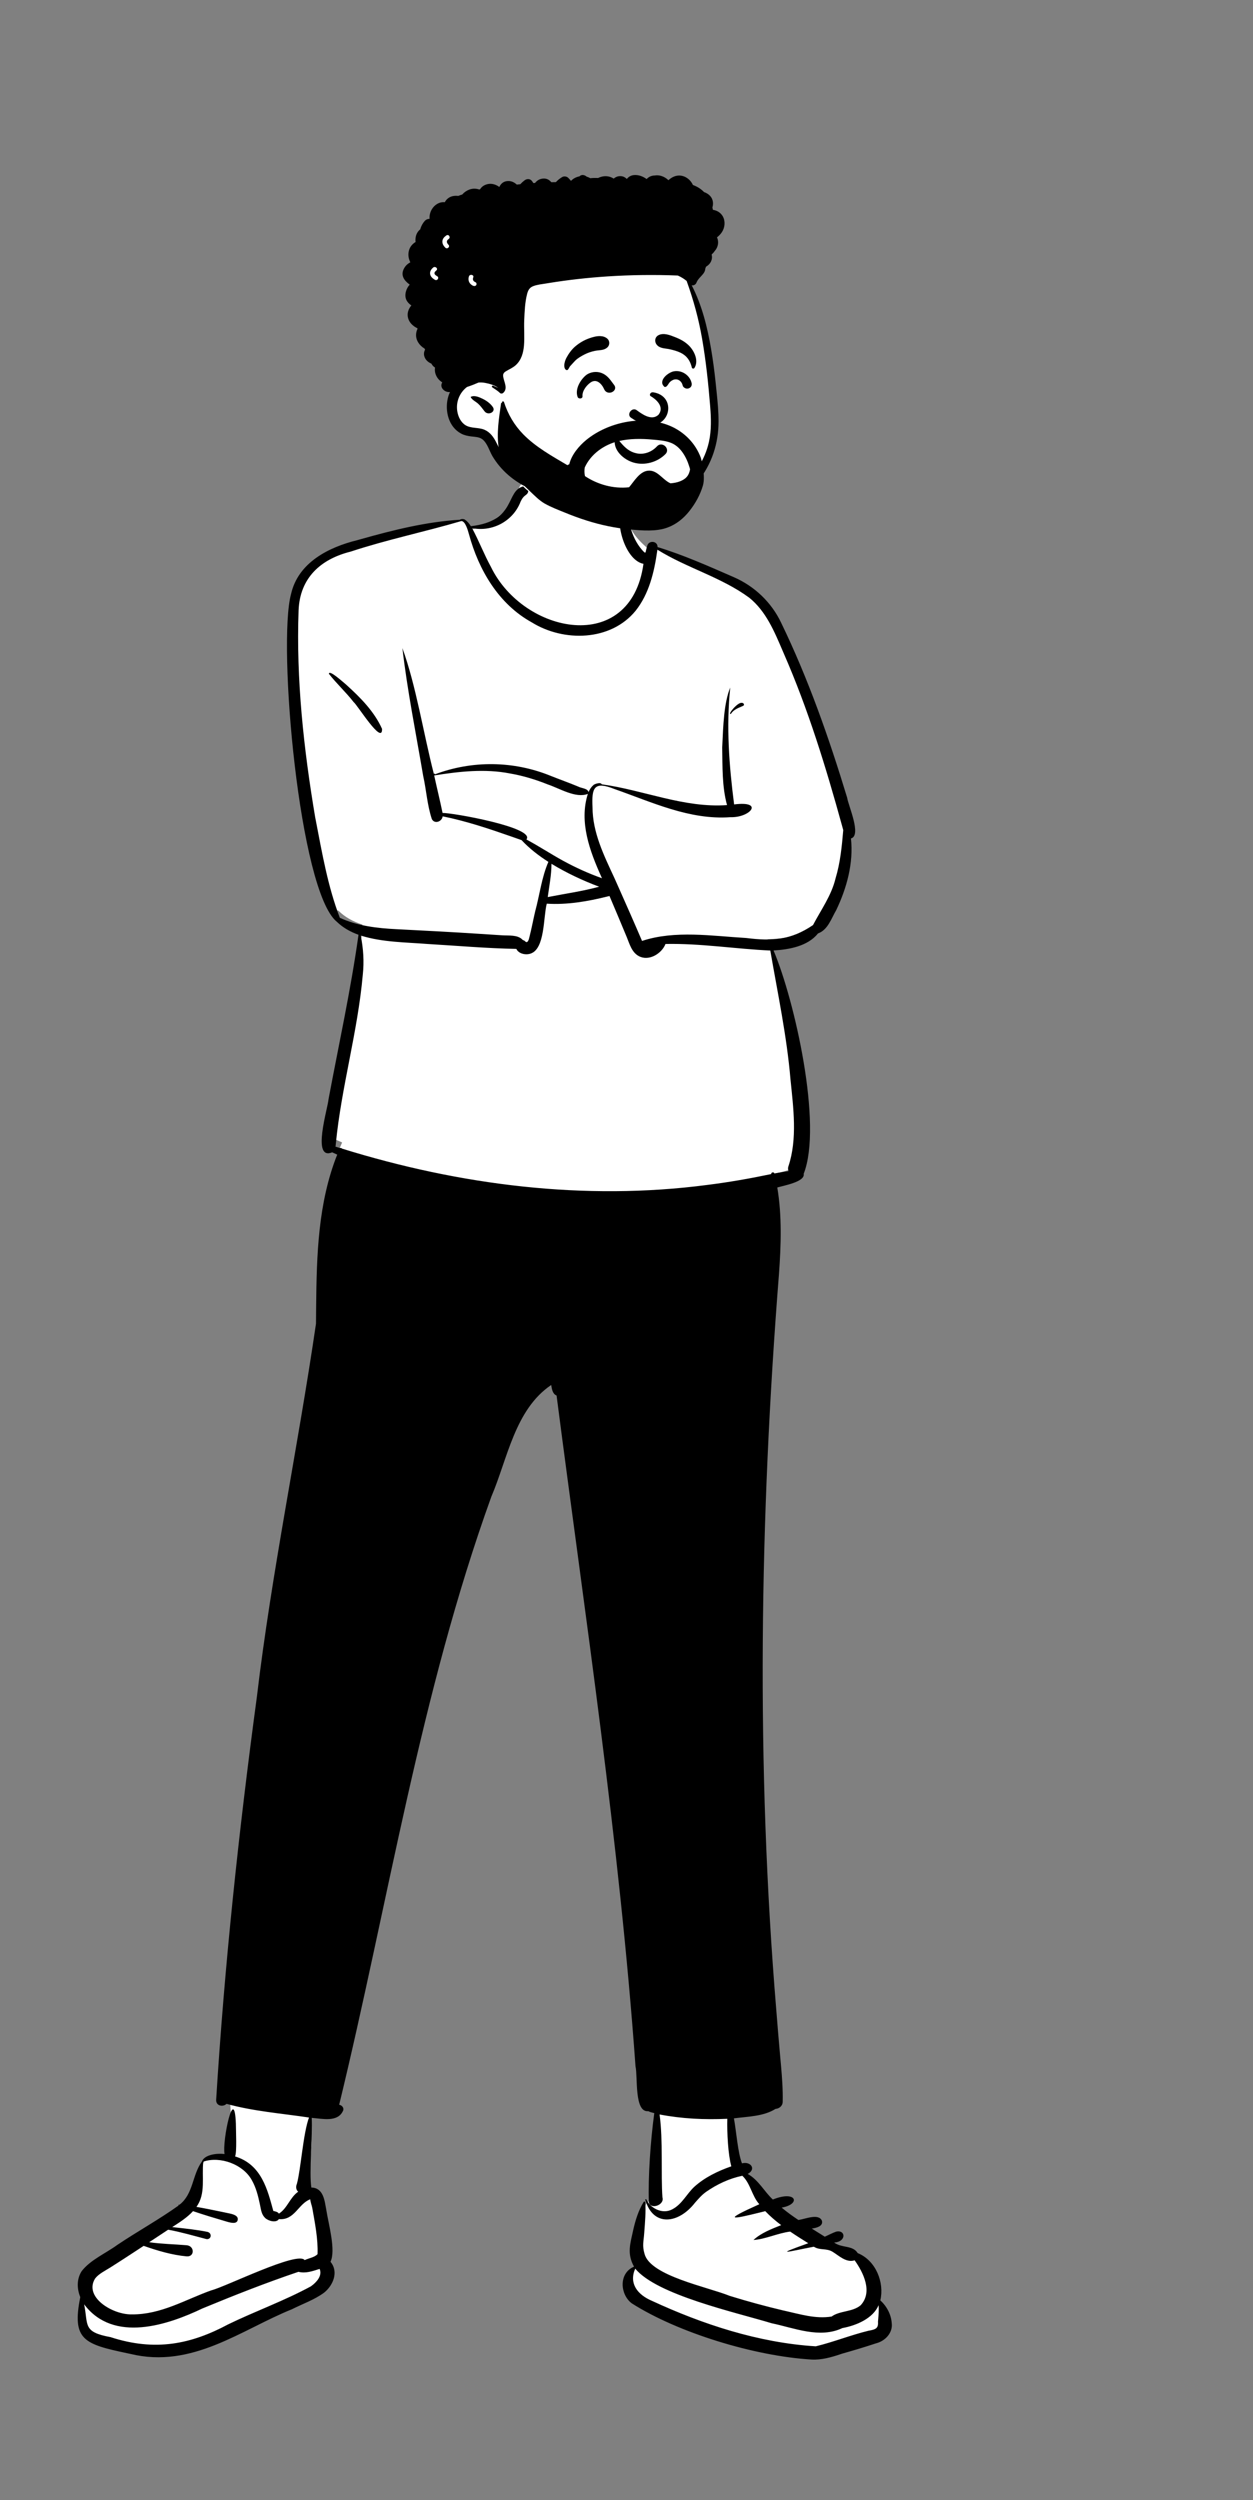 <svg width="391" height="780" viewBox="0 0 391 780" fill="none" xmlns="http://www.w3.org/2000/svg">
<rect x="0" y="0" width="391" height="780" fill="#808080" stroke="none"/>
<path fill-rule="evenodd" clip-rule="evenodd" d="M274.216 718.537C275.649 712.754 273.54 708.14 267.483 704.734C266.962 703.358 255.257 698.896 245.956 692.346C237.599 686.462 231.538 678.383 231.284 677.935C231.284 677.935 229.405 673.573 229.191 671.604C228.164 662.161 228.758 655.971 228.124 653.034C232.397 652.474 242.904 375.461 241.205 366.28C243.988 365.669 246.94 365.025 249.593 363.459C249.805 363.405 249.457 362.791 249.467 362.676C256.123 349.633 245.912 305.286 239.512 293.007C244.594 292.875 251.289 292.185 254.435 287.95C255.925 287.461 256.864 286.609 257.587 285.239C258.419 283.934 259.191 282.566 259.887 281.163C263.273 274.142 265.362 266.346 264.233 258.611C264.448 258.543 265.557 258.536 265.612 258.226C265.721 256.325 265.371 254.649 264.798 252.853C258.983 232.623 251.984 212.706 242.731 193.661C238.095 183.467 228.502 179.747 218.562 175.92C213.781 174.045 208.997 171.881 204.007 170.653C203.944 170.305 204.242 169.245 203.588 169.331C202.78 169.499 202.939 170.795 202.64 171.523C191.101 162.095 198.418 157.237 191.46 152.073C184.261 148.343 175.48 148.192 167.542 148.999C164.614 149.084 162.27 150.401 161.58 153.343C159.062 159.431 153.164 163.911 146.729 165.285C146.197 164.34 144.735 161.631 143.916 162.486C134.623 162.803 120.532 166.208 111.833 168.755C103.1 170.981 94.266 175.045 91.982 184.515C87.836 201.39 94.431 270.741 105.249 284.097L105.601 284.103C107.518 286.062 110.125 287.497 113.079 288.46C113.013 294.703 111.041 300.8 110.06 306.906C107.85 317.98 106.152 329.067 103.691 340.2C103.68 341.441 98.998 358.415 103.614 355.011C104.567 355.479 105.734 355.989 106.76 356.426C101.856 367.582 99.611 385.582 99.959 399.364C100.046 407.571 99.706 414.76 97.861 423.165C84.215 494.377 72.182 653.657 71.9 655.786C71.639 657.821 73.366 668.868 71.9 671.782C70.598 674.369 65.045 672.842 63.983 673.839C61.225 678.323 62.488 681.18 60.225 685.657C59.065 686.693 56.47 688.959 55.619 690.553C53.896 692.209 25.361 710.898 26.517 713.734C26.517 713.734 26.387 715.094 26.343 715.39C23.91 729.518 27.962 729.4 41.069 731.479C60.215 734.849 74.525 728.364 90.707 719.699C96.084 716.08 103.727 709.17 101.239 700.986C101.171 700.485 99.695 691.877 99.11 687.506C99.11 687.506 100.696 684.006 94.558 684.442C95.567 683.337 97.785 669.012 97.028 667.117C96.548 662.236 97.294 657.805 97.058 652.781C99.629 652.972 144.768 439.388 173.081 426.116C173.256 427.534 172.916 430.175 174.803 430.44C183.56 498.629 204.616 651.387 205.583 651.655C204.132 659.441 204.176 677.493 204.149 685.223C203.926 685.43 202.907 686.338 202.743 686.559C202.709 686.502 202.045 687.164 202.011 687.181L201.921 686.976C198.939 693.688 194.592 700.601 198.434 707.179C195.583 706.971 196.04 712.448 195.913 714.968C197.537 719.899 243.705 733.205 254.022 733.836C257.412 734.427 273.199 729.415 276.237 728.695C280.173 727.961 276.311 720.658 274.216 718.537Z" fill="white"/>
<path fill-rule="evenodd" clip-rule="evenodd" d="M163.501 151.686C164.995 151.64 165.281 153.516 164.259 154.294L164.217 154.325C163.346 154.942 162.938 155.493 162.465 156.477C160.161 162.563 153.663 166.054 147.307 164.762C149.515 168.871 150.997 172.849 153.207 176.889C163.382 197.808 196.798 204.613 200.794 175.911C194.671 174.73 191.042 160.989 194.971 156.889L195.077 157.388C196.21 162.77 196.985 168.281 201.073 172.339C201.197 172.375 201.316 172.386 201.434 172.386C201.589 171.65 201.769 170.921 201.992 170.206C202.536 168.462 205.26 168.79 205.183 170.677C213.337 173.156 221.173 176.668 228.972 180.062C235.456 182.884 240.757 187.934 243.777 194.328C252.246 211.818 258.712 230.28 264.349 248.853C264.727 251.363 268.942 260.692 265.541 261.588C266.375 269.273 264.242 277.046 260.945 283.946C259.416 286.539 258.336 290.133 255.264 291.214C252.073 295.214 246.24 296.251 241.383 296.534C247.915 311.88 256.79 350.971 250.789 366.22C251.321 368.722 244.405 369.91 242.555 370.482C244.046 379.377 243.721 388.539 243.078 397.498C237.055 473.913 235.912 550.748 242.249 627.182C242.621 631.946 243.023 636.71 243.448 641.472L243.705 644.327C244.042 648.128 244.329 651.915 244.241 655.747C244.213 657.076 243.108 657.875 242.004 657.944C238.295 660.306 233.313 660.325 229.023 660.895C229.781 665.023 230.205 671.464 231.532 674.937C234.293 674.217 236.072 676.786 233.32 678.237C236.708 680.113 238.45 683.704 241.162 686.225C248.61 683.206 249.997 687.717 243.911 688.745C245.566 690.124 247.322 691.398 249.138 692.607L249.267 692.589C251.415 692.264 255.463 690.492 256.479 692.839C256.936 694.538 254.834 695.077 253.312 695.284C254.663 696.134 256.018 696.979 257.374 697.824C258.56 697.302 259.736 696.652 260.946 696.234C263.923 695.573 264.18 699.429 260.295 699.647C262.729 701.441 266.089 700.408 267.645 702.94C273.338 705.234 276.029 712.163 274.7 717.7C276.699 719.474 278.102 722.133 278.264 724.805C278.65 727.668 276.367 730.361 273.274 731.115C269.791 732.272 266.257 733.328 262.733 734.321L262.364 734.448C259.459 735.436 256.288 736.321 253.267 736.148C235.353 735.082 211.465 727.738 197.127 718.6C193.551 715.917 192.925 709.283 197.847 707.161C195.579 703.057 196.663 700.075 197.624 695.606C198.292 692.691 199.198 689.7 200.839 687.003C200.984 686.764 201.335 686.836 201.354 687.071C201.569 690.121 201.284 693.241 201.056 696.312L201.031 696.653C200.827 699.485 200.368 700.527 201.137 703.209C202.98 710.05 220.744 713.466 227.725 716.288C233.205 717.982 238.769 719.499 244.41 720.833L244.824 720.922C249.587 721.968 254.491 723.551 259.507 722.729C262.108 720.84 266.013 721.372 268.569 719.211C272.424 715.056 269.393 708.965 266.691 705.189C264.079 706.021 261.846 703.783 259.923 702.599L259.851 702.556C257.888 701.316 255.929 702.184 253.962 700.947L253.518 701.031C246.292 702.406 240.697 703.974 252.222 699.86C250.324 698.676 248.421 697.482 246.577 696.226C242.792 696.682 238.645 698.665 235.127 698.845C237.495 696.644 240.724 695.425 243.767 694.214C241.996 692.872 240.31 691.435 238.802 689.854L237.361 690.213C228.511 692.406 225.032 693.04 236.947 687.691C234.604 685.095 234.223 681.249 231.647 678.807C227.503 679.673 223.696 681.492 220.322 683.84C218.957 684.815 217.929 686.033 216.849 687.253C211.727 693.829 203.793 694.843 201.369 686.314C201.327 686.139 201.602 686.031 201.679 686.179L201.688 686.199C202.848 688.819 206.588 690.943 209.713 689.315L209.807 689.264C212.862 687.675 214.282 684.433 216.688 682.224C219.936 679.298 224.007 677.336 228.208 675.863C227.189 672.149 226.846 665.389 226.961 661.032C219.889 661.366 212.77 661.025 205.822 659.684C206.936 667.783 206.204 678.323 206.715 685.546C207.455 687.969 202.956 689.484 202.478 687.07C202.213 679.255 202.979 667.983 204.172 659.262L203.673 659.141C203.202 659.024 202.707 658.883 202.303 658.655C197.844 659.159 199.06 647.852 198.312 644.672C193.282 574.545 182.685 505.047 173.681 435.382C172.432 434.905 172.21 433.375 172.004 432.097C160.657 439.763 158.395 455.082 153.316 466.956C131.133 528.441 121.221 593.309 105.847 656.624L105.931 656.646C105.992 656.664 105.992 656.673 105.866 656.664L105.837 656.662V656.666C106.787 656.792 107.535 657.787 106.956 658.714C105.225 662.201 100.427 660.967 97.268 660.745C97.575 666.115 96.423 677.7 97.153 682.483C101.049 682.555 101.297 686.835 101.813 689.379L101.853 689.64C102.541 693.986 104.855 702.136 103.126 705.649C105.798 708.823 103.876 713.134 101.104 715.3C98.136 717.489 94.441 718.772 91.086 720.458C75.293 726.826 60.014 739.103 40.661 734.378L39.818 734.201C26.255 731.341 22.358 730.07 25.051 716.672C23.945 713.949 23.938 710.967 25.494 708.559C28.27 705.004 32.934 703.059 36.645 700.358C42.93 696.144 49.62 692.457 55.76 688.07C55.531 687.872 55.848 687.8 56.034 687.833C60.367 684.448 59.962 678.587 62.984 674.405C63.74 672.25 67.558 671.725 70.071 672.024C69.286 668.008 73.123 649.726 73.61 662.639L73.61 662.824C73.619 664.818 73.946 671.473 73.358 672.776C81.702 675.321 83.501 683.321 85.287 689.781L85.402 689.812C85.972 689.959 86.735 690.077 87.02 690.636C89.704 688.934 90.453 685.584 93.052 683.781C92.323 683.212 92.285 682.126 92.657 681.284C93.867 676.856 94.592 665.585 96.421 660.639C87.831 659.354 79.08 658.701 70.691 656.37C69.601 657.439 67.364 657.06 67.452 655.131C70.05 613.094 74.518 571.188 80.151 529.454C84.783 490.389 92.931 451.821 98.606 412.961L98.654 407.627C98.807 391.594 99.236 375.321 105.227 360.226C104.699 359.996 104.177 359.759 103.662 359.51C97.166 362.197 102.284 345.869 102.523 342.927C105.715 325.866 109.475 308.808 111.872 291.641C109.359 290.734 107.039 289.447 105.103 287.577C93.367 278.042 86.563 200.826 90.829 185.3C93.055 175.534 102.49 170.736 111.483 168.529L112.811 168.154C122.854 165.335 133.072 162.78 143.528 162.152C143.901 161.815 144.996 161.912 145.139 162.193C145.794 162.587 146.416 163.355 146.942 164.167C161.456 162.502 157.53 153.034 163.501 151.686ZM198.224 707.778C196.192 712.384 198.892 715.887 203.419 717.823C219.095 725.077 236.595 730.906 254.562 732.02C260.044 730.696 265.473 728.51 271.028 727.157L271.268 727.114C273.224 726.755 274.142 726.396 273.974 724.369L274.046 723.549C274.171 722.093 274.277 720.639 274.175 719.183C272.466 723.262 267.351 725.504 262.867 726.327C255.756 729.695 247.794 726.27 240.808 724.828C229.462 721.385 204.914 715.975 198.224 707.778ZM99.741 707.875L99.507 707.946C97.472 708.575 95.402 709.344 93.122 708.778C82.933 712.225 73.016 716.134 63.174 720.205C52.555 725.279 35.455 731.178 26.252 718.915C27.575 725.347 25.705 727.547 34.491 729.152C48.433 733.689 59.635 731.365 71.204 725.166C79.679 721.053 88.796 717.784 97 713.314L97.11 713.236C98.724 712.086 100.671 709.989 99.741 707.875ZM78.58 680.185C75.92 675.288 68.762 672.598 63.438 674.404C62.896 679.127 64.3 684.415 61.294 688.517C63.956 688.982 66.608 689.519 69.257 690.074L71.681 690.585C72.87 690.845 74.384 691.291 74.185 692.55C73.965 693.942 72.135 693.516 70.917 693.166L70.445 693.028C67.024 692.023 63.609 690.998 60.232 689.849C58.452 691.805 56.062 693.338 53.744 694.82L54.705 694.929C58.073 695.306 61.474 695.649 64.801 696.33C66.255 696.76 65.941 698.738 64.454 698.579C60.481 697.545 56.519 696.376 52.478 695.634C50.503 696.937 48.537 698.247 46.557 699.544C50.451 700.107 54.362 700.157 58.254 700.489C60.774 700.721 60.774 704.158 58.254 703.96C53.707 703.544 49.163 702.201 44.834 700.676L42.553 702.173C39.89 703.919 37.221 705.66 34.526 707.365C32.904 708.396 30.81 709.377 29.676 710.87C26.097 716.639 35.04 722.152 41.083 722.061C50.262 722.158 57.906 717.402 65.946 714.555C70.393 713.456 93.005 702.159 95.063 705.132C96.356 704.512 98.155 704.288 99.087 703.267C99.275 698.543 98.278 693.594 97.441 688.829C97.271 687.998 96.863 687 96.818 686.147C93.051 687.533 91.978 692.78 87.021 692.333C86.245 693.57 83.855 692.994 82.777 692.011C81.604 690.943 81.456 689.438 81.176 688.097L81.047 687.481C80.52 685.011 79.889 682.481 78.58 680.185ZM190.191 279.537L189.585 279.689C183.416 281.23 176.962 282.345 170.622 281.931C169.526 286.069 170.098 295.913 165.64 297.486C164.117 298.059 161.825 297.594 161.127 296.042C151.906 295.878 142.62 295.056 133.399 294.509C126.457 293.964 119.255 293.985 112.573 291.882C113.382 295.951 113.661 299.946 113.208 304.107C111.649 321.855 106.518 339.146 104.798 356.818L104.719 357.659L104.669 357.631C104.669 357.664 104.666 357.697 104.664 357.73C105.165 357.875 105.666 358.027 106.165 358.181C106.343 358.091 106.585 358.178 106.713 358.349C143.438 369.749 182.419 374.7 220.694 369.683C227.397 368.848 234.052 367.678 240.66 366.291C240.602 365.701 241.504 365.547 241.662 366.104C243.128 365.849 244.595 365.569 246.053 365.381C245.877 364.886 245.847 364.35 246.027 363.867C248.872 355.348 247.572 345.637 246.675 336.803C245.531 323.24 242.679 309.935 240.375 296.555C229.468 296.061 218.627 294.284 207.668 294.507C206.514 297.493 202.489 300.001 199.338 298.294C197.113 297.094 196.455 294.48 195.562 292.32C193.796 288.049 191.994 283.793 190.191 279.537ZM143.979 162.557C132.526 165.933 120.792 168.345 109.444 172.092C100.012 174.438 93.573 180.344 93.176 190.416C92.397 211.991 94.768 233.676 98.345 254.938L98.532 255.898C100.517 266.145 102.296 276.572 106.045 286.339C111.517 288.878 117.73 289.601 123.717 289.895C132.453 290.339 141.189 290.794 149.918 291.365L156.762 291.808C158.748 291.936 161.509 291.597 163.001 293.138C163.133 293.355 163.402 293.328 163.607 293.463L163.647 293.492C163.865 293.64 164.084 293.998 164.398 293.929C164.909 293.771 165.105 292.755 165.224 292.27L165.235 292.226C165.9 289.63 166.382 286.979 166.996 284.369C168.395 279.235 168.998 273.807 171.125 268.892C168.08 266.953 165.213 264.736 162.754 262.106L159.789 261.064C152.696 258.58 145.522 256.173 138.129 254.685C137.952 256.304 135.623 257.23 134.755 255.535C133.315 251.217 133.048 246.529 132.056 242.079C129.802 228.801 127.125 215.572 125.566 202.189C129.863 214.042 132.09 228.591 135.374 241.402C135.526 241.313 135.737 241.365 135.743 241.574C147.371 237.186 160.281 237.364 171.757 242.022C174.631 243.172 177.551 244.205 180.41 245.392C181.387 245.942 183.332 245.909 183.66 247.112C184.011 246.295 184.483 245.531 185.11 245.015C185.306 244.612 187.529 243.894 187.746 244.69C200.782 246.476 213.458 252.136 226.872 251.18C225.285 245.397 225.473 239.151 225.366 233.178L225.399 232.506C225.675 226.622 225.875 219.339 227.873 214.497C226.594 226.687 227.523 238.897 229.084 250.974C238.545 249.756 234.188 255.155 227.887 254.952C215.169 255.867 203.433 250.253 191.729 246.163C185.336 243.612 184.612 245.773 184.897 251.834C184.902 259.727 188.484 266.93 191.728 273.932L193.185 277.203C195.608 282.645 197.997 288.052 200.35 293.56C210.633 290.157 222.21 292.024 232.862 292.644C240.99 293.663 246.827 293.301 253.703 288.609C256.183 283.879 259.452 279.394 260.729 274.06C262.212 269.171 262.705 264.05 263.137 258.983L262.748 257.566C257.736 239.375 252.19 221.274 244.612 203.949L244.202 202.994C241.632 196.994 239.023 190.697 233.825 186.494C225.101 180.066 214.312 177.215 205.141 171.495L205.083 171.913C204.152 178.475 202.545 185.277 198.337 190.556C190.561 200.084 175.88 200.352 165.93 194.164C155.579 188.452 149.369 177.818 146.348 166.702L146.312 166.58C146.029 165.589 145.242 162.589 143.979 162.557ZM172.09 269.493C172.083 272.987 171.392 276.432 170.925 279.881C176.306 278.821 181.672 278.082 186.964 276.649C181.809 274.705 176.799 272.363 172.09 269.493ZM159.132 241.311C151.285 239.778 143.251 240.695 135.492 241.93C136.335 245.842 137.298 249.718 138.104 253.634C140.882 253.507 167.24 258.166 164.266 261.905C168.156 263.982 171.842 266.423 175.715 268.544C179.61 270.678 183.666 272.512 187.85 274.001L187.629 273.511C184.028 265.483 180.664 256.449 183.439 247.675C179.708 249.169 174.615 245.959 171.001 244.758C167.164 243.222 163.212 242.009 159.132 241.311ZM102.64 210.225C102.667 208.761 107.199 212.96 107.791 213.396L108.148 213.719C112.498 217.659 116.795 221.992 119.219 227.398C119.396 232.71 111.462 219.841 110.363 219.055C107.963 215.972 105.039 213.295 102.64 210.225ZM228.07 222.73C226.844 223.133 230.191 218.982 231.496 219.285C232.015 219.209 232.467 219.961 231.891 220.219L231.604 220.345C230.265 220.925 228.896 221.42 228.07 222.73Z" fill="black"/>
<path fill-rule="evenodd" clip-rule="evenodd" d="M221.038 106.605C220.182 100.189 217.495 93.376 214.669 87.393C208.315 74.745 193.768 73.004 180.727 70.396C167.858 68.635 154.231 67.044 141.556 70.558C134.43 72.199 131.647 80.177 132.772 86.472C133.414 90.395 135.313 94.108 136.933 97.744C140.152 105.21 142.195 113.204 142.198 121.288C141.977 126.571 141.184 132.6 147.642 134.838C153.788 137.711 154.307 145.498 162.001 149.917C165.113 155.841 173.588 156.363 179.688 157.737C183.544 158.431 187.443 158.941 191.353 159.271C202.674 160.635 211.73 157.551 217.656 148.071C221.622 142.301 224.575 135.639 223.845 128.647C223.119 121.284 221.908 113.959 221.038 106.605Z" fill="white"/>
<path fill-rule="evenodd" clip-rule="evenodd" d="M180.825 55.024C181.471 54.336 182.466 54.572 183.071 55.116C183.464 55.225 183.845 55.387 184.205 55.602C185.019 55.503 185.872 55.503 186.669 55.531C186.863 55.429 187.07 55.338 187.296 55.26C188.909 54.706 190.338 54.987 191.516 55.73C192.084 55.225 192.8 54.908 193.715 54.956C194.532 54.999 195.114 55.36 195.613 55.836C196.11 55.162 196.915 54.681 197.917 54.614C199.317 54.52 200.663 55.048 201.779 55.865C202.429 55.164 203.315 54.761 204.303 54.758C204.953 54.647 205.639 54.69 206.258 54.866C207.158 55.122 207.948 55.6 208.577 56.221C209.572 55.325 210.791 54.681 212.196 54.775C214.014 54.898 215.521 56.155 216.221 57.702C217.452 58.165 218.588 58.826 219.538 59.768C219.588 59.818 219.637 59.87 219.687 59.922C220.199 60.099 220.681 60.351 221.105 60.682C222.448 61.733 222.748 63.254 222.303 64.744C222.365 64.983 222.418 65.225 222.466 65.468C223.725 65.647 224.868 66.33 225.518 67.441C226.407 68.966 226.232 70.977 225.269 72.433C224.855 73.059 224.329 73.587 223.739 74.048C224.406 75.473 224.086 77.174 223.009 78.327C222.747 78.725 222.425 79.084 222.063 79.408C222.463 80.882 221.752 82.403 220.332 83.19L220.211 83.476C220.19 83.523 220.17 83.57 220.148 83.617C220.133 83.678 220.113 83.737 220.094 83.796C220.06 84.319 219.877 84.832 219.513 85.315C218.769 86.306 217.846 86.953 217.357 88.109L217.308 88.231C217.097 88.778 216.418 89.165 215.839 88.996C219.053 95.2 220.738 102.104 221.895 108.87C222.472 112.245 222.917 115.632 223.278 119.032L223.632 122.418C223.943 125.428 224.221 128.447 224.222 131.467C224.227 138.297 222.148 144.867 217.687 150.303C213.468 155.441 207.497 159.165 200.752 160.632C193.788 162.144 185.619 161.548 179.373 158.086C177.532 157.068 179.145 154.62 181.019 155.439C184.565 156.99 188.17 158.143 192.101 158.401C195.933 158.654 199.775 158.203 203.409 157.025C209.421 155.073 214.537 150.985 217.825 145.895C219.445 143.386 220.618 140.663 221.243 137.786C222.02 134.2 221.903 130.494 221.617 126.862L221.598 126.614C221.033 119.617 220.289 112.576 219.086 105.649C218.023 99.522 216.388 93.52 214.265 87.651C213.434 86.963 212.503 86.394 211.508 85.962C204.22 85.675 196.919 85.759 189.64 86.232C183.432 86.638 177.254 87.324 171.124 88.325L170.467 88.433C169.109 88.66 167.602 88.79 166.323 89.304C165.227 89.746 164.782 90.595 164.505 91.639C163.809 94.28 163.703 97.17 163.586 99.878C163.471 102.525 163.731 105.194 163.505 107.832C163.314 110.04 162.712 112.299 160.973 113.896C160.062 114.732 158.942 115.189 157.891 115.824C157.212 116.233 156.924 116.655 157.011 117.414C157.2 119.073 158.622 121.164 157.025 122.585C156.744 122.834 156.258 122.866 155.981 122.585C155.322 121.911 154.412 121.398 153.631 120.854C153.303 120.629 153.575 120.191 153.946 120.347C154.435 120.553 154.933 120.796 155.442 121.008C154.317 120.137 152.718 119.71 151.386 119.457C150.715 119.331 150.01 119.294 149.312 119.353C148.796 119.584 148.268 119.799 147.74 120.009C147.07 120.273 146.392 120.514 145.71 120.741C143.344 122.554 142.214 125.503 142.708 128.386C142.977 129.978 143.758 131.709 145.231 132.639C146.975 133.739 149.312 133.267 151.197 134.084C152.962 134.848 154.036 136.393 154.84 137.992L155.176 138.657C155.922 140.131 156.689 141.566 157.709 142.907C158.889 144.46 160.334 145.855 161.91 147.054C162.675 147.633 163.49 148.155 164.332 148.63L164.563 148.758C165.415 149.228 166.026 149.677 166.084 150.671C166.102 151.018 165.869 151.334 165.57 151.514C164.279 152.283 162.996 151.321 161.922 150.649C160.763 149.926 159.654 149.112 158.629 148.223C156.679 146.538 154.992 144.536 153.695 142.363C152.706 140.708 152.144 138.38 150.582 137.097C149.628 136.315 148.28 136.309 147.088 136.165C145.98 136.031 144.931 135.815 143.945 135.301C139.933 133.206 138.799 128.135 139.751 124.216C139.912 123.555 140.138 122.912 140.417 122.292C138.924 122.526 137.246 121.075 137.852 119.61C137.898 119.5 137.951 119.396 138.002 119.29C137.018 118.681 136.241 117.758 135.873 116.552C135.684 115.928 135.656 115.297 135.755 114.688C135.278 114.388 134.884 113.974 134.63 113.464C133.838 113.12 133.135 112.605 132.715 111.868C132.135 110.852 132.209 109.916 132.651 109.073C132.589 108.967 132.529 108.859 132.471 108.748C130.847 107.78 129.713 106.112 129.842 104.262C129.883 103.649 130.045 103.096 130.294 102.598C130.273 102.536 130.252 102.47 130.234 102.408C128.874 101.758 127.749 100.69 127.348 99.264C126.947 97.83 127.42 96.4 128.365 95.3C126.982 94.349 126.15 93.021 126.655 91.013C126.86 90.196 127.272 89.453 127.83 88.827C127.828 88.808 127.823 88.788 127.819 88.769L127.689 88.674C125.982 87.408 125.001 85.794 126.049 83.81C126.519 82.917 127.189 82.296 127.978 81.886L128.017 81.769V81.769C127.452 80.632 127.261 79.369 127.65 78.041C127.968 76.947 128.722 76.076 129.685 75.498C129.621 75.008 129.63 74.486 129.734 73.921C129.906 72.965 130.411 72.131 131.148 71.54C131.176 71.414 131.211 71.291 131.25 71.167C131.499 70.411 131.964 69.59 132.503 68.981C132.948 68.477 133.446 68.292 134.054 68.273C134.017 67.807 134.043 67.335 134.144 66.856C134.455 65.379 135.455 63.99 136.937 63.36C137.546 63.102 138.186 63.026 138.804 63.089C139.329 62.049 140.355 61.295 141.615 61.133C142.106 61.068 142.562 61.072 142.982 61.131C143.219 61.027 143.466 60.934 143.724 60.849C143.894 60.793 144.067 60.741 144.24 60.689C144.823 60.009 145.59 59.465 146.487 59.138C147.522 58.759 148.575 58.797 149.508 59.116L149.805 59.057V59.057C150.271 58.299 151.013 57.712 152.153 57.446C153.449 57.145 154.778 57.565 155.797 58.33C155.801 58.33 155.806 58.33 155.813 58.327C156.345 57.207 157.255 56.428 158.783 56.482C159.735 56.516 160.595 56.961 161.258 57.593C161.627 57.55 161.996 57.511 162.367 57.472C162.758 57.041 163.194 56.638 163.676 56.276C164.464 55.682 165.489 55.73 166.07 56.566C166.197 56.748 166.314 56.932 166.432 57.116L166.964 57.082V57.082C167.591 56.287 168.446 55.749 169.616 55.706C170.69 55.665 171.455 56.159 172.038 56.85C172.513 56.839 172.99 56.831 173.467 56.824C174.023 56.219 174.677 55.687 175.424 55.245C175.995 54.907 176.839 55.022 177.302 55.472C177.615 55.779 177.906 56.098 178.177 56.429C178.875 55.694 179.818 55.209 180.825 55.024ZM146.909 123.815C147.985 123.239 149.432 123.863 150.473 124.353C151.743 124.948 153.004 125.847 153.78 126.974C154.838 128.508 152.352 129.747 151.239 128.371C150.554 127.524 150.008 126.671 149.178 125.93C148.42 125.249 147.321 124.794 146.885 123.898C146.869 123.867 146.874 123.833 146.909 123.815ZM147.665 86.587L147.685 86.533C147.991 85.746 146.655 85.406 146.352 86.187C145.892 87.37 146.422 88.656 147.665 89.167C148.009 89.309 148.403 89.26 148.611 88.934C148.785 88.66 148.704 88.185 148.363 88.045C147.663 87.757 147.429 87.25 147.665 86.587V86.587ZM136.158 84.386C136.827 83.832 135.846 82.915 135.18 83.467C134.559 83.982 134.099 84.682 134.219 85.487C134.341 86.307 134.998 86.886 135.719 87.295C136.482 87.729 137.178 86.606 136.416 86.173L136.331 86.124C136.011 85.937 135.637 85.681 135.583 85.314C135.526 84.924 135.877 84.62 136.158 84.386ZM139.953 74.6L140 74.568C140.718 74.086 140.029 72.958 139.302 73.445C138.636 73.892 138.102 74.473 138.046 75.274C137.991 76.052 138.413 76.726 138.963 77.274C139.576 77.883 140.553 76.962 139.941 76.355C139.345 75.763 139.229 75.116 139.953 74.6V74.6Z" fill="black"/>
<path fill-rule="evenodd" clip-rule="evenodd" d="M203.056 144.32C201.358 144.782 199.536 144.823 197.805 144.346C196.236 143.913 194.624 142.96 193.469 141.699C192.443 140.579 191.778 139.218 191.805 137.765C191.808 137.599 191.871 137.46 191.968 137.353C192.072 137.237 192.218 137.158 192.375 137.123C192.536 137.088 192.706 137.1 192.85 137.162C192.981 137.218 193.094 137.313 193.164 137.452C193.341 137.671 193.518 137.887 193.696 138.097C195.123 139.754 196.505 140.992 198.652 141.436C199.816 141.677 200.979 141.571 202.047 141.203C203.189 140.809 204.222 140.117 205.031 139.232C205.396 138.831 205.828 138.668 206.25 138.665C206.729 138.662 207.202 138.871 207.558 139.205C207.908 139.533 208.143 139.98 208.164 140.446C208.182 140.856 208.04 141.284 207.662 141.665C206.417 142.923 204.802 143.844 203.056 144.32ZM203.003 123.568C204.743 124.562 207.395 126.881 205.523 129.346C203.319 131.52 200.147 129.028 198.583 127.901C197.134 127.027 195.505 129.274 196.85 130.294C208.147 138.156 212.732 123.828 203.883 122.399C202.909 122.242 202.547 123.261 203.003 123.568ZM186.725 119.193C186.165 118.857 185.507 118.741 184.778 119.053C184.209 119.297 183.209 120.109 182.514 121.176C182.038 121.906 181.7 122.763 181.771 123.656C181.787 123.863 181.705 124.016 181.577 124.129C181.476 124.218 181.329 124.283 181.157 124.304C181.011 124.321 180.847 124.306 180.714 124.267C180.461 124.192 180.327 124.038 180.276 123.912C179.789 122.696 179.999 121.34 180.545 120.116C181.282 118.464 182.619 117.08 183.496 116.634C184.995 115.87 186.764 115.835 188.266 116.613C189.545 117.275 190.344 118.344 191.139 119.434C191.308 119.666 191.476 119.896 191.649 120.121C191.996 120.574 192.031 121.023 191.896 121.408C191.747 121.834 191.367 122.194 190.892 122.383C190.453 122.557 189.943 122.581 189.492 122.402C189.111 122.251 188.761 121.957 188.54 121.457C188.167 120.615 187.546 119.687 186.725 119.193V119.193ZM215.131 121.065C214.748 121.253 214.448 121.31 214.023 121.19C213.788 121.124 213.556 120.996 213.374 120.826C213.194 120.656 213.064 120.445 213.013 120.212C212.889 119.635 212.553 119.095 212.075 118.743C211.666 118.442 211.15 118.283 210.578 118.373C209.96 118.47 209.371 118.842 208.966 119.281C208.831 119.428 208.724 119.595 208.618 119.761C208.418 120.071 208.224 120.359 207.948 120.586C207.844 120.673 207.687 120.733 207.534 120.733C207.472 120.733 207.409 120.724 207.35 120.706C206.735 120.126 206.617 119.686 206.636 119.249C206.657 118.792 206.849 118.328 207.159 117.896C207.887 116.882 209.269 116.05 210.201 115.862C211.478 115.604 212.746 115.913 213.762 116.584C214.808 117.274 215.583 118.344 215.825 119.551C215.883 119.842 215.858 120.156 215.741 120.428C215.626 120.694 215.425 120.921 215.131 121.065ZM189.541 108.379C188.774 109.081 187.867 109.19 186.95 109.286C186.44 109.34 186.033 109.384 185.633 109.469C184.532 109.703 183.444 110.054 182.452 110.561C181.414 111.091 180.283 111.729 179.47 112.548C179.276 112.742 179.094 112.947 178.911 113.151C178.745 113.338 178.584 113.518 178.415 113.691C178.221 113.89 178.037 114.099 177.854 114.307C177.74 114.483 177.718 114.526 177.695 114.571C177.661 114.638 177.621 114.714 177.575 114.795C177.512 114.906 177.439 115.028 177.362 115.138C177.235 115.339 177.166 115.395 177.107 115.42C177.009 115.461 176.916 115.481 176.826 115.47C176.741 115.46 176.661 115.422 176.582 115.359C176.189 115.047 176.073 114.534 176.085 113.99C176.103 113.164 176.427 112.249 176.726 111.687C177.42 110.381 178.384 109.023 179.542 108.048C180.864 106.935 182.31 106.093 183.971 105.512C185.003 105.151 186.198 104.82 187.323 104.862C188.133 104.892 188.905 105.118 189.543 105.683C189.935 106.03 190.123 106.523 190.123 107.016C190.123 107.519 189.928 108.024 189.541 108.379ZM216.689 114.805C216.64 114.881 216.573 114.932 216.498 114.963C216.419 114.996 216.331 115.005 216.247 114.992C216.163 114.979 216.083 114.943 216.02 114.888C215.959 114.836 215.913 114.766 215.893 114.681C215.384 112.581 214.396 111.018 212.288 110.011C211.251 109.515 210.058 109.2 208.929 108.949C208.601 108.876 208.254 108.828 207.905 108.781C206.811 108.63 205.709 108.458 204.996 107.627C204.566 107.126 204.386 106.486 204.488 105.9C204.584 105.349 204.927 104.843 205.55 104.54C207.101 103.786 209.029 104.526 210.596 105.156C210.712 105.203 210.826 105.249 210.938 105.293C212.47 105.901 213.867 106.703 215.016 107.851C215.927 108.762 216.772 110.108 217.112 111.492C217.395 112.644 217.328 113.82 216.689 114.805Z" fill="black"/>
<path fill-rule="evenodd" clip-rule="evenodd" d="M182.473 145.843C184.338 141.734 188.41 138.715 193.099 137.61C196.542 136.802 200.155 136.828 203.665 137.149C205.503 137.316 207.476 137.452 209.209 138.094C210.688 138.643 211.894 139.679 212.801 140.896C213.88 142.338 214.614 143.988 215.13 145.68C215.203 145.92 215.272 146.163 215.336 146.406C215.112 147.683 214.636 148.769 213.379 149.571C212.152 150.355 210.687 150.675 209.228 150.789C209.085 150.724 208.946 150.658 208.82 150.59C206.545 149.366 204.944 146.473 202.074 146.865C199.512 147.215 197.825 150.245 196.302 152.022C191.411 152.557 186.525 151.176 182.545 148.547C182.343 147.647 182.332 146.74 182.473 145.843M218.66 142.726C218.269 141.694 217.776 140.695 217.192 139.753C215.261 136.639 212.297 134.158 208.778 132.74C200.454 129.389 189.684 131.751 182.961 137.246C180.665 139.125 178.343 141.885 177.641 144.854C177.431 144.893 177.233 144.996 177.07 145.14C172.214 142.266 167.212 139.5 163.298 135.516C160.456 132.62 158.479 129.194 157.269 125.429C157.17 125.119 156.638 125.165 156.654 125.508C156.659 125.588 156.663 125.668 156.668 125.748C156.617 125.601 156.378 125.676 156.36 125.82C155.708 130.393 154.894 135.242 155.644 139.84C156.093 142.583 157.418 144.592 159.19 146.76C161.089 149.085 163.238 151.247 165.436 153.32C166.831 154.636 168.288 156.154 169.995 157.12C171.981 158.241 174.234 159.093 176.354 159.958C178.51 160.841 180.699 161.656 182.929 162.363C187.387 163.782 191.994 164.762 196.682 165.191C200.436 165.534 204.725 165.907 208.323 164.58C211.08 163.563 213.305 161.724 215.07 159.512C216.992 157.102 218.511 154.358 219.351 151.464C220.223 148.458 218.844 143.211 218.66 142.726" fill="black"/>
</svg>
